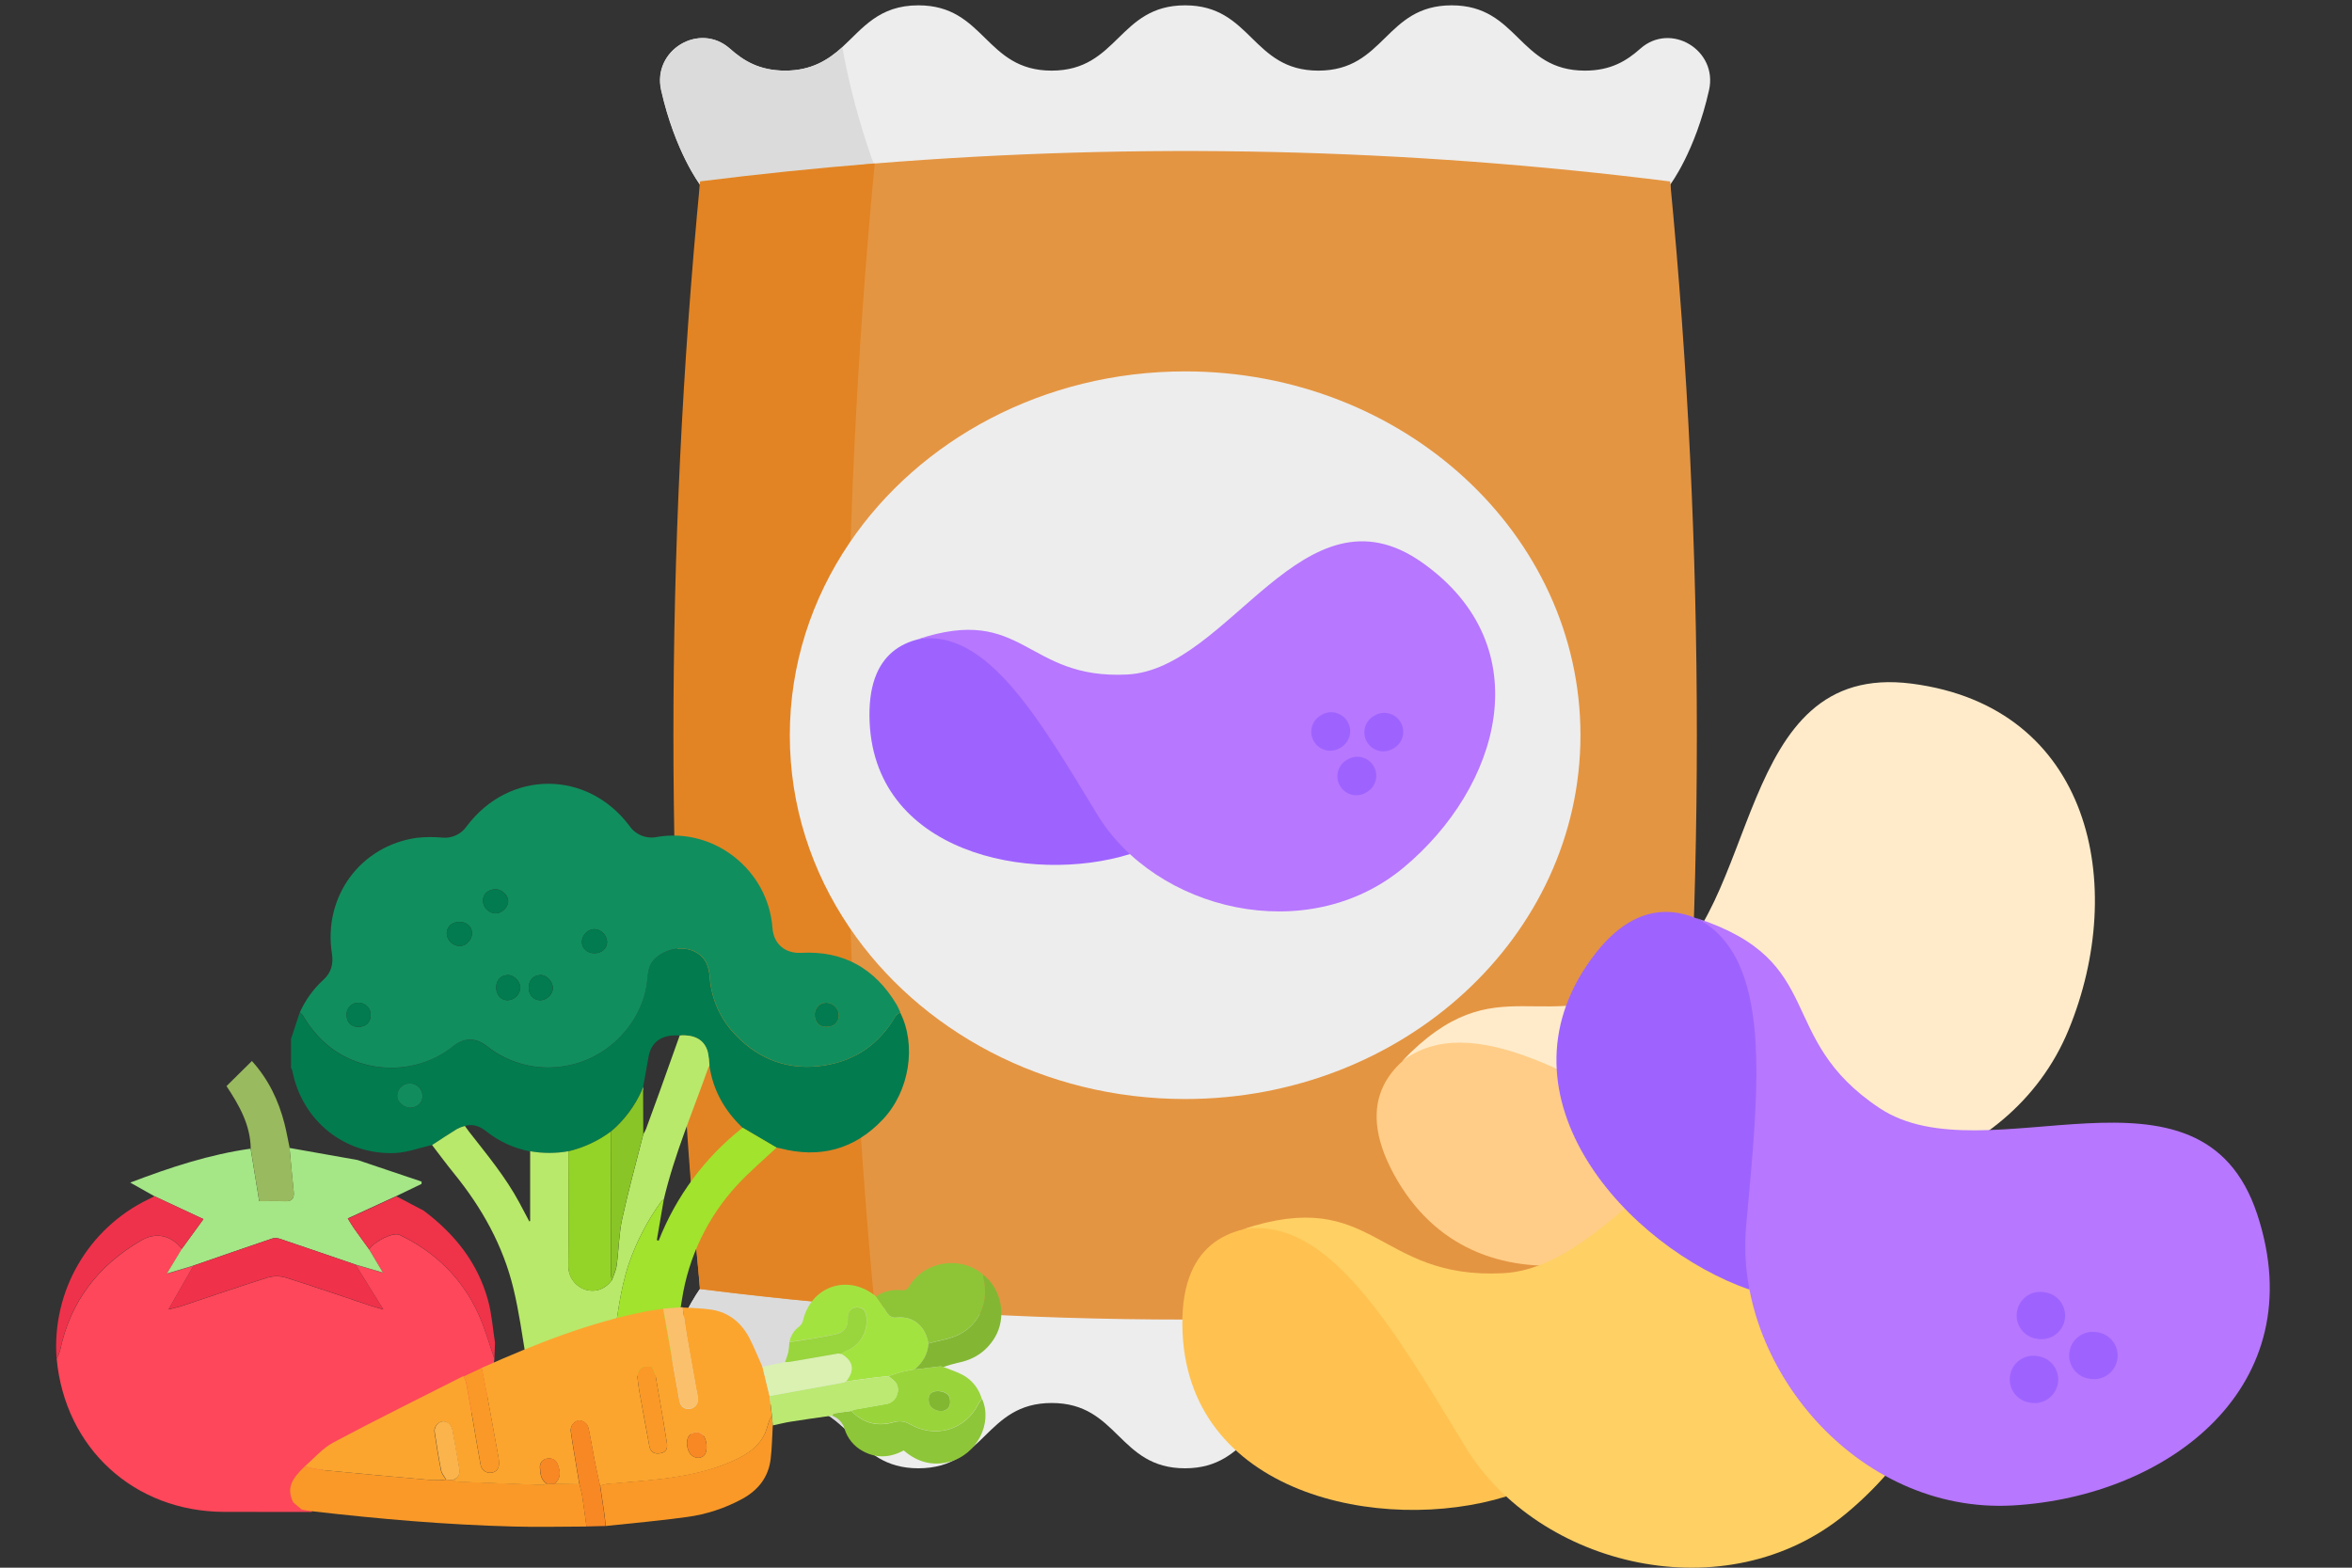 <?xml version="1.0" encoding="UTF-8"?>
<svg id="Artwork" xmlns="http://www.w3.org/2000/svg" viewBox="0 0 300 200">
  <rect x="0" y="0" width="300" height="200" fill="#333333" stroke="none"/>
  <defs>
    <style>
      .cls-1 {
        fill: #fe475a;
      }

      .cls-2 {
        fill: #fbb34c;
      }

      .cls-3 {
        fill: #b777ff;
      }

      .cls-4 {
        fill: #82b732;
      }

      .cls-5 {
        fill: #9e63ff;
      }

      .cls-6 {
        fill: #ffcd87;
      }

      .cls-7 {
        fill: #fa9928;
      }

      .cls-8 {
        fill: #daf1b2;
      }

      .cls-9 {
        fill: #99d43b;
      }

      .cls-10 {
        fill: #83b733;
      }

      .cls-11 {
        fill: #fbc06c;
      }

      .cls-12 {
        fill: #a5e687;
      }

      .cls-13 {
        fill: #ef324b;
      }

      .cls-14 {
        fill: #e28424;
      }

      .cls-15 {
        fill: #118d5d;
      }

      .cls-16 {
        fill: none;
      }

      .cls-17 {
        fill: #99ba5e;
      }

      .cls-18 {
        fill: #ef314a;
      }

      .cls-19 {
        fill: #ef3349;
      }

      .cls-20 {
        fill: #027b4f;
      }

      .cls-21 {
        fill: #dbdbdb;
      }

      .cls-22 {
        fill: #ffd064;
      }

      .cls-23 {
        fill: #a3e340;
      }

      .cls-24 {
        fill: #b8e96a;
      }

      .cls-25 {
        fill: #ffebca;
      }

      .cls-26 {
        fill: #f88824;
      }

      .cls-27 {
        fill: #94d428;
      }

      .cls-28 {
        fill: #8dc638;
      }

      .cls-29 {
        fill: #fba52f;
      }

      .cls-30 {
        fill: #8dc537;
      }

      .cls-31 {
        fill: #89c527;
      }

      .cls-32 {
        fill: #e49542;
      }

      .cls-33 {
        fill: #017b4f;
      }

      .cls-34 {
        fill: #a1e32d;
      }

      .cls-35 {
        fill: #fefefe;
      }

      .cls-36 {
        fill: #ededed;
      }

      .cls-37 {
        fill: #99d53c;
      }

      .cls-38 {
        fill: #118e5e;
      }

      .cls-39 {
        fill: #fa9927;
      }

      .cls-40 {
        fill: #bbe972;
      }

      .cls-41 {
        fill: #ffc250;
      }
    </style>
  </defs>
  <path class="cls-36" d="M217.98,176.5c1.15,5.08-4.87,8.75-8.77,5.29-1.73-1.54-3.75-2.8-7.06-2.8-8.5,0-8.5,8.33-17,8.33s-8.5-8.33-17-8.33-8.5,8.33-17,8.33-8.5-8.33-17-8.33-8.5,8.33-17,8.33-8.5-8.33-17-8.33c-3.3,0-5.33,1.26-7.06,2.8-3.9,3.46-9.92-.21-8.77-5.29,1.77-7.86,4.95-12.05,4.95-12.05V23.55s-3.17-4.18-4.95-12.05c-1.15-5.08,4.87-8.75,8.77-5.29,1.73,1.54,3.75,2.8,7.06,2.8s5.48-1.36,7.26-2.98c2.62-2.4,4.67-5.35,9.73-5.35,8.5,0,8.5,8.33,17,8.33S142.66.68,151.16.68s8.5,8.33,17,8.33S176.66.68,185.16.68s8.5,8.33,17,8.33c3.31,0,5.33-1.26,7.06-2.8,3.9-3.46,9.92.21,8.77,5.29-1.77,7.87-4.95,12.05-4.95,12.05v140.9s3.17,4.18,4.95,12.05h0Z"/>
  <path class="cls-21" d="M89.3,33.77v-10.22s-3.17-4.18-4.95-12.05c-1.15-5.08,4.87-8.75,8.77-5.29,1.73,1.54,3.75,2.8,7.06,2.8s5.48-1.36,7.26-2.98c1.52,8.51,4.14,15.23,4.14,15.23l-22.27,12.52Z"/>
  <path class="cls-21" d="M89.3,154.22v10.23s-3.17,4.18-4.95,12.05c-1.15,5.08,4.87,8.75,8.77,5.29,1.73-1.54,3.75-2.8,7.06-2.8s5.48,1.36,7.26,2.98c1.52-8.51,4.14-15.23,4.14-15.23l-22.27-12.52Z"/>
  <path class="cls-32" d="M213.03,23.15c-33.82-4.25-67.64-5.01-101.47-2.29-7.42.6-12.54,2.83-19.97,3.77-4.54,47.1-6.84,92.73-2.3,139.83,41.25,5.18,82.49,5.18,123.74,0,4.54-47.1,4.54-94.2,0-141.3h0Z"/>
  <path class="cls-14" d="M111.57,166.74c-7.43-.6-14.85-1.36-22.27-2.3-4.54-47.1-4.54-94.2,0-141.3,7.43-.93,14.85-1.7,22.27-2.29-4.63,48.63-4.63,97.26,0,145.89Z"/>
  <path class="cls-36" d="M201.59,93.79c0,25.64-22.58,46.42-50.43,46.42-18.07,0-33.92-8.75-42.82-21.9-4.82-7.11-7.6-15.51-7.6-24.51s2.79-17.43,7.62-24.55c8.9-13.13,24.75-21.87,42.8-21.87,27.85,0,50.43,20.78,50.43,46.42Z"/>
  <g>
    <path class="cls-6" d="M224.51,149.77c-11.6,11.67-36.37,19.12-46.74,0-10.37-19.13,19.63-20.33,19.63-20.33l27.12,20.34Z"/>
    <path class="cls-25" d="M178.81,135.4c8.81-6.79,22.97,2.16,38.2,11.25,15.23,9.09,39.25,3.18,46.84-15.26,7.59-18.44,2.89-41.2-19.98-44.17-22.86-2.97-19.11,29.25-33.05,37.56-13.93,8.31-19.67-2.28-32.01,10.62h0Z"/>
  </g>
  <rect class="cls-16" x=".81" y="1.56" width="300" height="200"/>
  <g>
    <path class="cls-41" d="M192.12,190.91c-15.71,4.89-41.09-.11-41.31-21.86-.23-21.76,26.86-8.8,26.86-8.8l14.46,30.66Z"/>
    <path class="cls-22" d="M158.45,156.84c10.96-1.88,19.29,12.65,28.51,27.81,9.21,15.16,33.21,21.16,48.54,8.42,15.33-12.75,21.82-35.07,3-48.39-18.82-13.32-30.57,16.92-46.78,17.75s-16.32-11.21-33.26-5.59h0Z"/>
  </g>
  <g>
    <path class="cls-41" d="M236.4,182.21c-1.03,0-2.04-.53-2.6-1.49-.84-1.43-.36-3.28,1.07-4.12l.15-.09c1.43-.84,3.28-.36,4.12,1.07.84,1.43.36,3.28-1.07,4.12l-.15.09c-.48.28-1,.41-1.52.41Z"/>
    <path class="cls-41" d="M240.67,175.25c-1.03,0-2.04-.53-2.6-1.49-.84-1.43-.36-3.28,1.07-4.12l.15-.09c1.43-.84,3.28-.36,4.12,1.07s.36,3.28-1.07,4.12l-.15.09c-.48.28-1,.41-1.52.41Z"/>
    <path class="cls-41" d="M232.25,175.14c-1.03,0-2.04-.53-2.6-1.49-.84-1.43-.36-3.28,1.07-4.12l.15-.09c1.43-.84,3.28-.36,4.12,1.07.84,1.43.36,3.28-1.07,4.12l-.15.09c-.48.28-1,.41-1.52.41Z"/>
  </g>
  <g>
    <g>
      <path class="cls-5" d="M223.15,164.53c-15.54-5.42-32.97-24.52-20.21-42.15,12.76-17.62,26.82,8.9,26.82,8.9l-6.62,33.25Z"/>
      <path class="cls-3" d="M216.34,117.11c9.93,5.01,7.98,21.65,6.38,39.31-1.61,17.66,14.11,36.76,34.01,35.64,19.9-1.13,38.4-15.22,31.19-37.12-7.21-21.9-34.64-4.59-48.16-13.56s-6.45-18.72-23.42-24.27h0Z"/>
    </g>
    <g>
      <path class="cls-5" d="M257.56,178.39c-.83-.61-1.32-1.64-1.2-2.74.18-1.65,1.66-2.85,3.31-2.67l.17.02c1.65.18,2.85,1.66,2.67,3.31-.18,1.65-1.66,2.85-3.31,2.67l-.17-.02c-.55-.06-1.05-.26-1.47-.57Z"/>
      <path class="cls-5" d="M265.14,175.34c-.83-.61-1.32-1.64-1.2-2.74.18-1.65,1.66-2.85,3.31-2.67l.17.02c1.65.18,2.85,1.66,2.67,3.31s-1.66,2.85-3.31,2.67l-.17-.02c-.55-.06-1.05-.26-1.47-.57Z"/>
      <path class="cls-5" d="M258.44,170.24c-.83-.61-1.32-1.64-1.2-2.74.18-1.65,1.66-2.85,3.31-2.67l.17.02c1.65.18,2.85,1.66,2.67,3.31s-1.66,2.85-3.31,2.67l-.17-.02c-.55-.06-1.05-.26-1.47-.57Z"/>
    </g>
  </g>
  <g>
    <g>
      <path class="cls-5" d="M144.13,108.96c-12.64,3.93-33.05-.09-33.23-17.59-.18-17.5,21.6-7.08,21.6-7.08l11.63,24.66Z"/>
      <path class="cls-3" d="M117.04,81.56c8.82-1.51,15.52,10.18,22.93,22.37,7.41,12.19,26.71,17.02,39.04,6.77,12.33-10.25,17.55-28.21,2.41-38.92-15.14-10.71-24.59,13.61-37.63,14.27-13.03.67-13.13-9.02-26.75-4.49h0Z"/>
    </g>
    <g>
      <path class="cls-5" d="M173.01,101.46c-.83,0-1.64-.43-2.09-1.2-.68-1.15-.29-2.63.86-3.31l.12-.07c1.15-.68,2.63-.29,3.31.86.68,1.15.29,2.63-.86,3.31l-.12.07c-.38.23-.81.33-1.22.33Z"/>
      <path class="cls-5" d="M176.45,95.86c-.83,0-1.64-.43-2.09-1.2-.68-1.15-.29-2.63.86-3.31l.12-.07c1.15-.68,2.63-.29,3.31.86s.29,2.63-.86,3.31l-.12.07c-.38.23-.81.33-1.22.33Z"/>
      <path class="cls-5" d="M169.68,95.78c-.83,0-1.64-.43-2.09-1.2-.68-1.15-.29-2.63.86-3.31l.12-.07c1.15-.68,2.63-.29,3.31.86.68,1.15.29,2.63-.86,3.31l-.12.07c-.38.23-.81.33-1.22.33Z"/>
    </g>
  </g>
  <g id="Vegetable">
    <path class="cls-20" d="M55.11,146.07c-1.58.36-3.15.96-4.75,1.03-6.47.26-11.88-4.19-13.09-10.56-.04-.11-.09-.21-.15-.31v-3.69c.37-1.13.74-2.25,1.11-3.38.15.12.28.26.4.41.89,1.56,2.07,2.93,3.47,4.04,4.59,3.55,11.24,3.49,15.71-.15,1.26-1.03,2.67-1.1,4.01-.19.32.21.6.47.92.69,2.8,1.94,6.27,2.65,9.62,1.99,5.27-.97,9.58-5.49,10.17-10.78.03-.61.12-1.21.29-1.8.68-1.88,3.63-2.9,5.6-2.05,1.5.65,1.99,1.86,2.1,3.36.2,2.78,1.38,5.4,3.33,7.39,3.06,3.19,6.85,4.54,11.26,3.86,4.04-.62,7.06-2.77,9.11-6.3.12-.2.39-.32.59-.47,2.11,4.16,1.21,10.03-2.19,13.64-3.62,3.85-8.05,5.02-13.15,3.69-.15-.04-.3-.06-.44-.09l-4.33-2.54c-2.29-2.18-3.76-4.78-4.22-7.93-.03-.58-.11-1.16-.22-1.73-.43-1.53-1.65-2.22-3.59-2.1-.33,0-.66-.02-.99.01-1.64.16-2.66,1.09-2.95,2.68-.24,1.29-.47,2.58-.7,3.88l-.13.34c-.91,2.07-2.28,3.91-4,5.37-1.61,1.19-3.45,2.05-5.4,2.51-1.62.29-3.27.29-4.89,0-2.01-.38-3.9-1.23-5.51-2.5-.83-.66-1.73-1.08-2.82-.74-.34.09-.67.22-.98.38-1.08.67-2.13,1.37-3.2,2.07h0ZM52.32,141.31c.92,0,1.61-.66,1.58-1.51-.02-.89-.75-1.6-1.64-1.58-.88.02-1.58.73-1.58,1.61,0,.73.83,1.48,1.64,1.48h0Z"/>
    <path class="cls-38" d="M114.83,129.15c-.2.16-.48.27-.59.47-2.06,3.53-5.07,5.68-9.11,6.3-4.42.68-8.2-.67-11.26-3.86-1.96-1.99-3.14-4.61-3.33-7.39-.11-1.49-.6-2.71-2.1-3.36-1.97-.85-4.92.18-5.6,2.05-.16.59-.26,1.19-.29,1.8-.6,5.29-4.91,9.8-10.17,10.78-3.34.67-6.81-.05-9.62-1.99-.32-.21-.6-.47-.92-.69-1.33-.91-2.74-.84-4.01.19-4.47,3.64-11.12,3.69-15.71.15-1.41-1.11-2.58-2.48-3.47-4.04-.12-.15-.25-.29-.4-.41.7-1.57,1.72-2.98,2.99-4.14,1.01-.91,1.3-2.03,1.1-3.34-1.15-7.26,3.63-13.79,10.86-14.79,1.07-.11,2.15-.12,3.22-.02,1.22.12,2.42-.44,3.11-1.45,5.41-7.2,15.35-7.23,20.75-.06.78,1.16,2.2,1.72,3.56,1.42,7.25-1.23,14.16,4.24,14.69,11.63.15,2.04,1.63,3.27,3.67,3.16,5.41-.29,9.43,2.01,12.18,6.63.18.3.31.64.46.96h0ZM58.59,117.61c-.94,0-1.61.61-1.61,1.47.04.91.79,1.62,1.7,1.61.77,0,1.53-.82,1.53-1.62,0-.86-.67-1.46-1.62-1.46h0ZM75.81,121.61c.95,0,1.62-.6,1.63-1.46-.06-.88-.76-1.58-1.64-1.62-.85.06-1.53.73-1.58,1.59-.02.86.66,1.49,1.6,1.49ZM67.44,125.99c0,.95.61,1.62,1.47,1.62.81,0,1.62-.77,1.61-1.55,0-.85-.81-1.7-1.58-1.67-.92.04-1.49.65-1.49,1.6h0ZM63.29,125.98c0,.95.59,1.62,1.46,1.63.88-.04,1.58-.74,1.62-1.62,0-.78-.84-1.62-1.58-1.6-.92.03-1.49.64-1.5,1.59ZM63.21,116.53c.79,0,1.61-.79,1.61-1.55s-.79-1.52-1.6-1.53c-.95,0-1.61.6-1.62,1.46.03.88.73,1.58,1.61,1.62h0ZM45.69,131c.96.02,1.57-.55,1.59-1.47.04-.85-.62-1.56-1.46-1.6-.01,0-.02,0-.03,0-.82-.06-1.52.56-1.58,1.38,0,.04,0,.09,0,.13-.01.96.56,1.56,1.49,1.57h0ZM105.36,131c.98,0,1.62-.54,1.64-1.42,0-.88-.68-1.61-1.56-1.66-.81-.03-1.49.61-1.52,1.42,0,.02,0,.05,0,.07-.02.97.54,1.58,1.44,1.59h0Z"/>
    <path class="cls-24" d="M86.69,132.1c1.94-.12,3.17.56,3.59,2.1.12.57.19,1.15.22,1.73-.06.11-.12.22-.17.33-1.96,5.56-4.3,10.99-5.66,16.75-.14.1-.28.22-.39.36-1.72,2.39-3.08,5.02-4.05,7.8-1.21,3.55-1.51,7.28-2.17,10.93-.23,1.27-.25,2.62-1.54,3.4-2.55,0-5.1.02-7.65-.04-.98-.02-1.55-.85-1.75-2.02-.5-3.02-.91-6.07-1.63-9.04-1.32-5.49-4.02-10.31-7.57-14.68-.97-1.19-1.88-2.43-2.81-3.64,1.06-.69,2.12-1.4,3.2-2.06.31-.16.64-.28.98-.38.18.25.35.5.54.74,2.28,2.92,4.66,5.78,6.42,9.06.43.79.84,1.59,1.26,2.38l.11-.05v-8.9c1.62.29,3.27.29,4.89,0,0,4.88.04,9.77-.01,14.65-.01,1.36.86,2.57,2.15,3,1.29.39,2.51-.02,3.41-1.22.21-.62.52-1.23.6-1.87.27-1.97.28-3.99.7-5.92.79-3.63,1.79-7.21,2.7-10.82.13-.21.24-.43.34-.66.58-1.58,1.16-3.16,1.73-4.74.86-2.4,1.72-4.8,2.57-7.2h0Z"/>
    <path class="cls-34" d="M76.52,175.5c1.3-.78,1.31-2.13,1.54-3.4.66-3.66.96-7.39,2.17-10.93.97-2.78,2.33-5.41,4.05-7.8.12-.13.25-.25.39-.36l-.89,5.19.23.09c2.22-5.67,5.92-10.65,10.71-14.42l4.33,2.54c-1.68,1.58-3.45,3.07-5.01,4.76-3.76,4.07-6.22,9.17-7.06,14.65-.43,2.6-.83,5.2-1.27,7.79-.23,1.34-.92,1.91-2.26,1.92-2.31,0-4.61,0-6.92-.01Z"/>
    <path class="cls-27" d="M78.05,163.31c-.9,1.2-2.12,1.61-3.41,1.22-1.29-.43-2.16-1.64-2.15-3,.05-4.88.02-9.77.01-14.65,1.95-.46,3.79-1.32,5.4-2.51,0,6.02,0,12.04.01,18.06.02.3.07.59.13.88Z"/>
    <path class="cls-31" d="M78.05,163.31c-.07-.29-.11-.58-.13-.88,0-6.02-.01-12.04-.01-18.06,1.73-1.46,3.1-3.3,4-5.37l.12.16c0,1.84.02,3.69.02,5.53-.91,3.6-1.91,7.19-2.7,10.82-.42,1.93-.43,3.95-.7,5.92-.09.64-.4,1.25-.6,1.87h0Z"/>
    <path class="cls-15" d="M52.32,141.31c-.81,0-1.65-.75-1.65-1.48,0-.89.72-1.61,1.61-1.61.88,0,1.59.7,1.61,1.58.03.85-.65,1.5-1.58,1.51h0Z"/>
    <path class="cls-24" d="M82.04,138.66c0,.17,0,.33-.01.5l-.12-.16.13-.34Z"/>
    <g>
      <path class="cls-33" d="M58.59,117.61c.94,0,1.61.6,1.62,1.46,0,.8-.75,1.61-1.53,1.62-.91,0-1.66-.71-1.7-1.61,0-.85.67-1.47,1.61-1.47Z"/>
      <path class="cls-33" d="M75.81,121.61c-.94,0-1.61-.63-1.6-1.49.05-.85.73-1.53,1.58-1.59.88.04,1.59.74,1.64,1.62,0,.86-.68,1.46-1.63,1.46Z"/>
      <path class="cls-33" d="M67.44,125.99c0-.95.57-1.56,1.49-1.6.77-.03,1.58.82,1.58,1.67,0,.78-.8,1.55-1.61,1.55-.86,0-1.47-.67-1.47-1.62h0Z"/>
      <path class="cls-33" d="M63.29,125.98c0-.95.58-1.56,1.5-1.59.74-.03,1.57.81,1.58,1.6-.04.88-.74,1.58-1.62,1.62-.86-.01-1.46-.68-1.46-1.63Z"/>
      <path class="cls-33" d="M63.2,116.53c-.88-.04-1.58-.74-1.61-1.62,0-.86.68-1.46,1.62-1.46.8,0,1.59.76,1.6,1.53s-.82,1.55-1.61,1.55h0Z"/>
      <path class="cls-33" d="M45.69,131c-.93-.01-1.5-.61-1.49-1.57-.02-.82.64-1.49,1.45-1.51.04,0,.09,0,.13,0,.85.02,1.52.72,1.5,1.57,0,.01,0,.02,0,.03-.02.93-.62,1.49-1.59,1.47h0Z"/>
      <path class="cls-33" d="M105.36,131c-.9,0-1.46-.62-1.44-1.59-.01-.81.64-1.48,1.45-1.49.02,0,.05,0,.07,0,.88.05,1.57.78,1.56,1.66-.02.88-.65,1.43-1.64,1.42h0Z"/>
    </g>
    <path class="cls-1" d="M61.36,180.05c-3.15.36-6.3.81-9.46,1.05-2.45.18-4.78.56-6.84,1.98-2.47,1.7-4.23,3.92-4.92,6.89-.13.97-.25,1.94-.37,2.92-3.73,0-7.46,0-11.19-.01-11.47-.04-20.29-8.11-21.35-19.54.18-.34.33-.69.44-1.06,1.32-6.24,4.85-10.82,10.32-14.01,1.85-1.08,3.74-.75,5.22,1.06l-1.92,3.17,3.39-1.02-3.19,5.58c.78-.2,1.33-.31,1.85-.49,3.58-1.19,7.14-2.43,10.74-3.56.76-.23,1.57-.24,2.34-.02,3.6,1.13,7.16,2.37,10.74,3.56.47.16.95.28,1.73.51l-3.54-5.71,3.49,1.02-1.77-2.97c.74-1.07,3.08-2.23,3.89-1.85,4.56,2.18,7.99,5.54,10.08,10.14.83,1.82,1.36,3.77,2.02,5.66l-.51,4.01c-.4.9-.79,1.81-1.19,2.71h0Z"/>
    <path class="cls-12" d="M47.07,159.38l1.77,2.97-3.49-1.02c-3.24-1.11-6.47-2.22-9.71-3.31-.32-.1-.66-.1-.98,0-3.33,1.13-6.66,2.29-9.99,3.44l-3.39,1.02c.7-1.15,1.31-2.16,1.92-3.17l2.75-3.78-6.25-2.92-3.09-1.74c5.16-1.97,10.13-3.59,15.36-4.33.36,2.19.71,4.39,1.09,6.69,1.05,0,2.11-.05,3.16.01.93.06,1.35-.25,1.24-1.22-.2-1.86-.36-3.72-.53-5.57l8.68,1.54c2.72.92,5.44,1.84,8.16,2.75,0,.1,0,.2,0,.3l-3.22,1.55-6.19,2.85c.33.53.54.9.78,1.24.63.9,1.28,1.78,1.92,2.67h0Z"/>
    <path class="cls-13" d="M19.7,152.61l6.25,2.92-2.75,3.78c-1.47-1.81-3.36-2.13-5.22-1.06-5.47,3.18-9,7.77-10.32,14.01-.11.37-.26.72-.44,1.06-.64-8.54,4-16.6,11.71-20.32.26-.13.51-.26.77-.39h0Z"/>
    <path class="cls-17" d="M36.94,146.47c.18,1.86.33,3.72.53,5.57.1.97-.32,1.27-1.24,1.22-1.05-.06-2.11-.01-3.16-.01-.38-2.3-.73-4.5-1.09-6.69-.03-3.03-1.46-5.54-3.09-8l3.24-3.2c2.11,2.33,3.4,5.03,4.16,8,.26,1.03.44,2.07.66,3.11h0Z"/>
    <path class="cls-18" d="M24.67,161.47c3.33-1.15,6.65-2.31,9.99-3.44.32-.1.66-.1.98,0,3.24,1.09,6.48,2.2,9.71,3.31,1.11,1.8,2.23,3.59,3.54,5.7-.78-.23-1.26-.35-1.73-.51-3.58-1.19-7.14-2.43-10.74-3.56-.77-.22-1.58-.21-2.34.02-3.6,1.13-7.16,2.37-10.74,3.56-.53.18-1.08.29-1.85.49l3.19-5.58Z"/>
    <path class="cls-19" d="M63.14,171.3l-.08,2.03c-.66-1.89-1.19-3.84-2.02-5.66-2.1-4.6-5.52-7.96-10.08-10.14-.81-.39-3.14.78-3.89,1.85-.64-.89-1.29-1.78-1.92-2.67-.24-.34-.45-.71-.78-1.24l6.19-2.85,3.48,1.83c3.94,2.95,6.9,6.64,8.21,11.44.48,1.75.6,3.6.89,5.41h0Z"/>
    <path class="cls-7" d="M37.41,191.7c-.88-1.83-.27-2.96,1.44-4.61.84.16,1.67.4,2.52.48,4.62.45,9.23.87,13.85,1.27.57.01,1.14,0,1.7-.07l.77.04c.2.1.41.17.63.2,3.65.15,7.3.28,10.95.41.17-.03.33-.08.48-.16l.98.02,3.18.05c.12.51.28,1.02.36,1.54.2,1.29.36,2.59.54,3.88-3.09,0-6.19.09-9.28,0-8.58-.22-17.11-.96-25.63-1.94-.48-.06-.95-.15-1.42-.23l-1.06-.89Z"/>
    <path class="cls-29" d="M56.92,188.77c-.56.06-1.13.08-1.7.07-4.62-.4-9.24-.83-13.85-1.27-.85-.08-1.68-.32-2.52-.48,1.22-1.04,2.3-2.34,3.68-3.07,5.44-2.9,10.97-5.62,16.46-8.41.05-.02.1-.02.15-.02.13.24.23.5.31.77.32,1.73.62,3.46.92,5.19.31,1.78.6,3.57.93,5.35.12.66.75,1.1,1.41.98,0,0,0,0,0,0,.62-.08.96-.54.94-1.27-.01-.28-.05-.56-.1-.84-.47-2.61-.95-5.21-1.43-7.82-.21-1.15-.45-2.3-.68-3.44,6.82-3.04,13.73-5.8,21.09-7.23.68-.13,1.37-.2,2.05-.3.69,3.89,1.38,7.78,2.07,11.67.14.79.58,1.15,1.3,1.1.66-.07,1.14-.66,1.07-1.32,0-.01,0-.02,0-.03-.04-.35-.11-.71-.19-1.05-.42-2.38-.86-4.77-1.27-7.15-.19-1.13-.33-2.27-.49-3.4,1.25.09,2.51.09,3.73.29,2.23.36,3.8,1.7,4.82,3.67.6,1.18,1.09,2.42,1.63,3.63l.91,3.73.29,2.5c-.13.2-.23.4-.33.61-.2.55-.31,1.14-.56,1.67-.82,1.75-2.35,2.71-4.03,3.47-2.91,1.32-6.02,1.94-9.17,2.32-2.31.28-4.64.42-6.97.64-.29.05-.58.13-.86.23-.22-1.01-.45-2.02-.65-3.03-.28-1.42-.5-2.86-.81-4.27-.11-.66-.73-1.11-1.39-1.01-.6.19-.97.8-.87,1.42.09.76.23,1.51.35,2.26.24,1.48.48,2.95.73,4.43l-3.18-.05c.85-.68.77-1.54.44-2.43-.17-.57-.74-.92-1.33-.8-.57.05-.99.54-.96,1.11.04.77.09,1.6.86,2.1-.15.08-.31.13-.48.16-3.65-.13-7.3-.26-10.95-.41-.22-.04-.43-.11-.63-.2.79-.21,1.04-.75.9-1.52-.29-1.63-.57-3.26-.87-4.88-.14-.73-.72-1.18-1.33-1.08-.65.15-1.06.79-.93,1.44.24,1.61.5,3.22.82,4.82.08.41.42.78.64,1.17h0ZM83.14,174.37c-.46.02-.96-.1-1.29.09-.34.24-.55.63-.56,1.04.1,1.04.25,2.07.46,3.1.35,1.95.7,3.91,1.07,5.86.12.66.49,1.04,1.22.97.82-.08,1.17-.45,1.02-1.36-.45-2.89-.96-5.78-1.46-8.66-.12-.36-.27-.71-.46-1.03h0ZM88.21,185.65c.53.45,1.23.44,1.63-.01.5-.57.33-2.18-.29-2.68-.51-.39-1.24-.3-1.65.2-.48.56-.31,1.97.31,2.49h0Z"/>
    <path class="cls-7" d="M76.54,189.53c.28-.1.57-.18.86-.23,2.32-.22,4.65-.36,6.97-.64,3.15-.39,6.25-1,9.17-2.32,1.67-.76,3.21-1.72,4.03-3.47.25-.53.36-1.11.56-1.67.09-.21.2-.42.33-.61.04.42.07.84.11,1.25-.09,1.43-.1,2.87-.27,4.28-.28,2.33-1.58,3.98-3.62,5.1-2.19,1.19-4.58,1.98-7.04,2.31-3.45.48-6.92.78-10.38,1.15-.05-.49-.09-.99-.16-1.48-.17-1.22-.36-2.45-.54-3.67h0Z"/>
    <path class="cls-23" d="M100.7,171.22c.13-.79.57-1.49,1.21-1.96.23-.18.4-.42.49-.7.98-4.4,5.61-6.08,9.16-3.31.06.05.12.09.19.14.43.63.89,1.24,1.27,1.9.3.52.68.87,1.28.8,2.3-.26,3.8,1.25,4.12,3.31-.07,1.39-.73,2.46-1.78,3.32h0l-.22.02c-.5.11-1.01.19-1.51.32-.54.14-1.06.33-1.59.5-.63.07-1.26.12-1.88.2-1.18.15-2.35.32-3.53.47,1.15-1.42.93-2.61-.63-3.52.2-.14.42-.26.64-.37,1.69-.66,2.76-2.35,2.62-4.17-.08-.99-.47-1.41-1.26-1.39-.73.02-1.14.58-1.13,1.52.07.87-.52,1.67-1.37,1.86-1.11.26-2.24.44-3.37.64-.9.15-1.8.27-2.7.41h0Z"/>
    <path class="cls-30" d="M118.41,171.4c-.31-2.06-1.82-3.57-4.12-3.31-.59.07-.98-.28-1.28-.8-.38-.66-.84-1.27-1.27-1.9.94-.64,2.08-.92,3.21-.79.5.05.74-.04,1.02-.5,1.91-3.23,6.57-3.96,9.41-1.5,0,.13.01.25.04.37.74,2.88-.34,5.81-2.95,7.2-1.22.65-2.7.83-4.06,1.22h0Z"/>
    <path class="cls-9" d="M113.32,175.56c.53-.17,1.06-.36,1.59-.5.5-.13,1-.22,1.51-.32l.22-.02h0l3.13-.38.23-.03h-.02l.35.08h-.01c.86.35,1.77.62,2.57,1.07,1.07.61,1.87,1.59,2.26,2.75l.06.22h.03c-.16.22-.32.45-.45.68-1.7,3.36-5.53,4.44-8.79,2.54-.55-.31-1.2-.41-1.82-.28-2.19.67-4.02.23-5.61-1.38.16-.08.32-.14.49-.18,1.33-.24,2.67-.46,4-.7.68-.11,1.22-.62,1.38-1.29.24-.65.02-1.38-.54-1.79-.21-.16-.4-.32-.6-.48h0ZM120.99,179.58c.33-.39.26-1.37-.11-1.69-.61-.52-1.76-.57-2.19-.1-.36.4-.3,1.38.12,1.74.72.63,1.68.65,2.19.04h0Z"/>
    <path class="cls-28" d="M108.58,180.01c1.59,1.61,3.42,2.06,5.61,1.38.62-.14,1.27-.04,1.82.28,3.25,1.89,7.09.81,8.79-2.54.14-.24.29-.47.45-.69,1.42,3.12-.65,7.15-4.18,8.06-2.17.56-4.1.02-5.8-1.46-1.75.95-3.51,1.04-5.27.06-1.09-.6-1.9-1.6-2.27-2.78-.22-.8-.82-1.45-1.61-1.72.09-.1.17-.26.28-.28.73-.12,1.46-.21,2.18-.31Z"/>
    <path class="cls-40" d="M108.58,180.01c-.73.1-1.46.19-2.18.31-.1.02-.18.18-.28.28-1.75.25-3.5.49-5.25.77-.77.12-1.53.32-2.3.48-.04-.42-.07-.84-.11-1.26-.1-.83-.19-1.67-.29-2.5l9.41-1.71.34-.13h-.01c1.18-.17,2.35-.33,3.53-.48.63-.08,1.25-.14,1.88-.2.2.16.39.33.6.48.56.41.78,1.14.54,1.79-.16.67-.7,1.18-1.38,1.29-1.33.23-2.67.46-4,.7-.17.05-.34.11-.49.18h0Z"/>
    <path class="cls-10" d="M119.76,174.34l-3.13.38c1.04-.87,1.71-1.94,1.78-3.32,1.36-.39,2.84-.56,4.06-1.22,2.6-1.39,3.69-4.32,2.95-7.2-.02-.12-.03-.25-.04-.37,2.41,1.82,3.06,5.49,1.49,8.06-1.12,1.82-2.72,2.82-4.79,3.21-.6.14-1.19.32-1.76.52h.01s-.35-.09-.35-.09h.02l-.23.03Z"/>
    <path class="cls-8" d="M107.58,176.38l-9.41,1.71c-.3-1.24-.6-2.49-.91-3.73l2.87-.6c.23,0,.45-.01.68-.04,2.04-.35,4.08-.7,6.12-1.06l.35.06h0c1.57.91,1.78,2.1.63,3.52h.01s-.34.14-.34.14Z"/>
    <path class="cls-26" d="M76.54,189.53c.18,1.22.37,2.44.54,3.67.07.49.11.99.16,1.48l-2.44.06c-.18-1.29-.34-2.59-.54-3.88-.08-.52-.24-1.03-.36-1.54-.24-1.48-.49-2.95-.73-4.43-.12-.75-.26-1.51-.35-2.26-.1-.62.27-1.23.87-1.42.66-.1,1.28.35,1.39,1.01.31,1.42.53,2.85.81,4.27.2,1.01.43,2.02.65,3.03h0Z"/>
    <path class="cls-39" d="M61.45,174.5c.23,1.15.47,2.29.68,3.44.48,2.6.96,5.21,1.43,7.82.05.28.09.56.1.84.02.73-.32,1.18-.94,1.27-.66.12-1.29-.31-1.41-.97,0,0,0,0,0,0-.33-1.78-.62-3.56-.93-5.35-.3-1.73-.6-3.46-.92-5.19-.08-.27-.18-.52-.31-.77l2.31-1.08Z"/>
    <path class="cls-11" d="M87.08,166.77c.16,1.13.3,2.27.49,3.4.41,2.39.84,4.77,1.27,7.15.08.35.15.7.19,1.05.09.66-.37,1.26-1.03,1.35-.01,0-.02,0-.03,0-.73.06-1.16-.31-1.3-1.1-.69-3.89-1.38-7.78-2.07-11.67l2.49-.19Z"/>
    <path class="cls-37" d="M106.93,172.67c-2.04.35-4.08.71-6.12,1.06-.22.03-.45.04-.68.04.16-.4.3-.81.41-1.22.07-.44.13-.88.15-1.32.9-.13,1.81-.25,2.7-.41,1.13-.19,2.26-.38,3.37-.64.86-.19,1.44-.98,1.37-1.86-.02-.94.4-1.5,1.13-1.52.8-.02,1.18.4,1.26,1.39.14,1.81-.92,3.51-2.62,4.17-.22.11-.44.23-.64.37h0s-.35-.06-.35-.06Z"/>
    <path class="cls-28" d="M125.21,178.44l-.06-.22.06.22Z"/>
    <path class="cls-2" d="M56.92,188.77c-.22-.39-.56-.76-.64-1.17-.32-1.6-.58-3.21-.82-4.82-.13-.65.28-1.29.93-1.44.6-.1,1.19.35,1.33,1.08.31,1.62.58,3.26.87,4.88.14.77-.11,1.3-.9,1.52l-.77-.04Z"/>
    <path class="cls-26" d="M69.74,189.27c-.78-.5-.82-1.33-.86-2.1-.03-.57.39-1.06.96-1.11.58-.12,1.16.23,1.33.8.33.88.41,1.75-.44,2.43l-.98-.02Z"/>
    <path class="cls-39" d="M83.14,174.37c.19.33.34.67.46,1.03.51,2.88,1.01,5.77,1.46,8.66.14.92-.2,1.28-1.02,1.36-.73.07-1.1-.31-1.22-.97-.36-1.95-.72-3.9-1.07-5.86-.21-1.02-.36-2.06-.46-3.09.02-.42.22-.8.56-1.04.33-.19.83-.07,1.29-.09Z"/>
    <path class="cls-26" d="M88.21,185.65c-.61-.52-.79-1.93-.31-2.49.41-.5,1.13-.59,1.65-.2.62.5.79,2.11.29,2.68-.4.46-1.1.46-1.63.01h0Z"/>
    <path class="cls-10" d="M116.64,174.72l-.22.02.22-.02Z"/>
    <path class="cls-4" d="M120.99,179.58c-.51.61-1.47.59-2.19-.04-.41-.36-.48-1.35-.12-1.74.43-.47,1.58-.42,2.19.1.37.31.44,1.29.11,1.69Z"/>
    <path class="cls-35" d="M119.98,174.31l.35.08-.35-.08Z"/>
    <path class="cls-35" d="M119.76,174.34l.23-.03-.23.03Z"/>
    <path class="cls-23" d="M107.58,176.38l.34-.13-.34.13Z"/>
    <path class="cls-23" d="M106.93,172.67l.35.06-.35-.06Z"/>
  </g>
</svg>